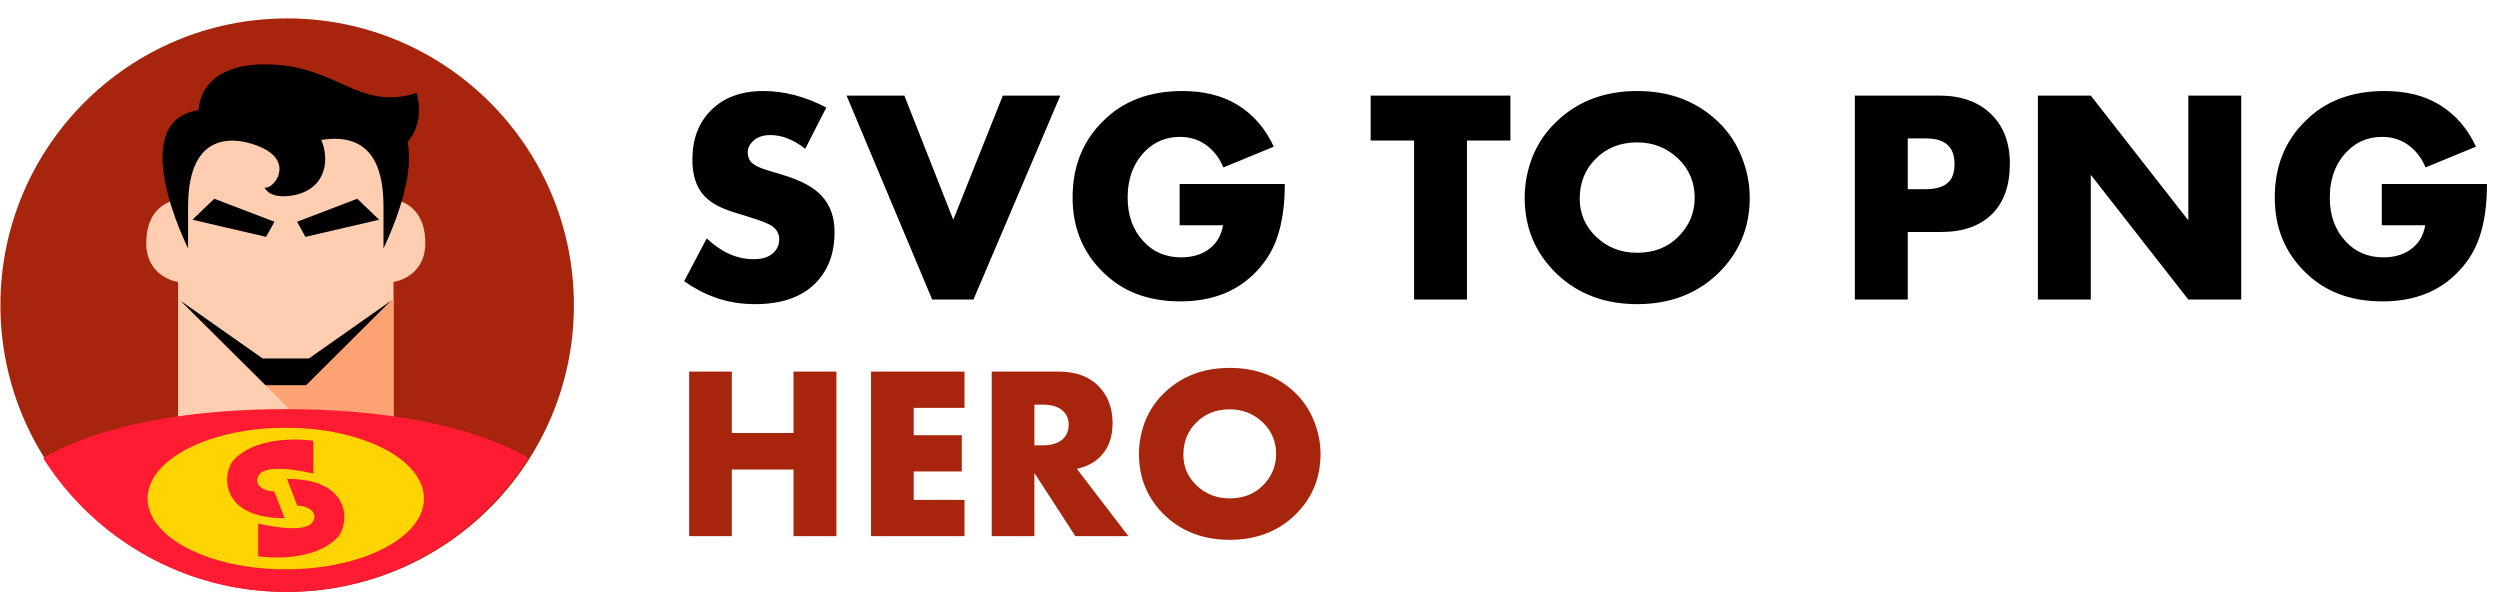 <svg width="1786" height="436" viewBox="0 0 1786 436" fill="none" xmlns="http://www.w3.org/2000/svg">
<g clip-path="url(#clip0_170_635)">
<path d="M205.149 422.85C318.284 422.85 409.999 331.135 409.999 218C409.999 104.864 318.284 13.15 205.149 13.15C92.013 13.15 0.299 104.864 0.299 218C0.299 331.135 92.013 422.85 205.149 422.85Z" fill="#A7250C"/>
<path d="M281.119 142.56V123.99C281.119 67.58 204.159 73.68 204.159 73.68C204.159 73.68 127.199 67.58 127.199 123.99V142.56C127.199 142.56 104.489 144.22 104.489 173.63C104.489 198.38 127.199 201.45 127.199 201.45V317.41H281.129V201.45C281.129 201.45 303.839 198.38 303.839 173.63C303.839 144.22 281.129 142.56 281.129 142.56H281.119Z" fill="#FFCEB1"/>
<path d="M128.949 214.84L232.099 317.41H281.119V213.45L214.909 268.2H187.809" fill="#FFA274"/>
<path d="M220.639 256.1H187.669L128.949 214.84L142.829 228.64L189.669 275.21H218.639L279.349 214.84L220.639 256.1Z" fill="black"/>
<path d="M212.229 158.419L218.189 169.219L270.859 156.969L255.229 141.979L212.229 158.419Z" fill="black"/>
<path d="M196.079 158.419L190.109 169.219L137.449 156.969L153.079 141.979L196.079 158.419Z" fill="black"/>
<path d="M297.609 66.41C255.369 79.68 240.969 45.97 189.519 45.97C141.039 45.97 141.949 78.69 141.949 78.69C88.579 86.47 134.359 177.41 134.359 177.41V147.58C134.359 90.58 171.119 98.25 186.839 105.37C210.429 116.06 195.479 135.46 189.009 134C189.009 134 191.539 141.25 205.329 140.08C231.549 137.86 236.439 116.14 229.509 99.95C263.149 94.72 273.969 116.11 273.969 147.58V177.41C273.969 177.41 297.449 130.75 291.159 101.42C304.389 86.57 297.629 66.42 297.629 66.42L297.609 66.41Z" fill="black"/>
<path d="M204.119 292.28C136.269 292.28 72.199 303.08 30.839 327.27C67.139 384.7 131.169 422.85 204.119 422.85H204.149C277.089 422.85 341.159 384.69 377.429 327.27C336.069 303.08 272.039 292.28 204.119 292.28Z" fill="#FF1B32"/>
<path d="M204.139 406.71C258.666 406.71 302.869 384.073 302.869 356.15C302.869 328.226 258.666 305.59 204.139 305.59C149.612 305.59 105.409 328.226 105.409 356.15C105.409 384.073 149.612 406.71 204.139 406.71Z" fill="#FFD400"/>
<path d="M223.848 338.29V314.89C223.848 314.89 185.888 308.79 167.018 328.5C159.218 336.65 155.348 370.19 203.308 370.19L195.908 351.06C187.428 351.06 180.368 345.43 185.248 338.91C191.688 330.32 223.848 338.29 223.848 338.29Z" fill="#FF1B32"/>
<path d="M184.429 374V397.4C184.429 397.4 222.389 403.5 241.259 383.79C249.059 375.64 252.929 342.1 204.969 342.1L212.369 361.23C220.849 361.23 227.909 366.86 223.029 373.38C216.589 381.97 184.429 374 184.429 374Z" fill="#FF1B32"/>
<path d="M488.737 200.894L504.901 170.312C515.386 180.215 526.527 185.166 538.323 185.166C545.021 185.166 549.9 183.491 552.958 180.142C555.434 177.666 556.671 174.608 556.671 170.967C556.671 167.472 555.288 164.56 552.521 162.23C550.191 160.191 543.929 157.642 533.735 154.584L523.905 151.526C514.148 148.468 507.158 144.536 502.935 139.73C497.401 133.76 494.635 125.168 494.635 113.954C494.635 99.392 499.076 87.669 507.959 78.786C517.134 69.611 529.585 65.024 545.313 65.024C560.312 65.024 575.312 68.956 590.311 76.82L575.239 106.309C566.938 99.756 558.637 96.479 550.337 96.479C545.094 96.479 540.944 97.936 537.886 100.848C535.41 103.324 534.172 105.945 534.172 108.712C534.172 111.333 534.827 113.518 536.138 115.265C538.177 117.741 542.4 119.925 548.808 121.818L560.385 125.313C572.618 129.1 581.428 133.905 586.816 139.73C593.078 146.429 596.209 155.094 596.209 165.725C596.209 181.016 591.622 193.248 582.447 202.423C572.545 212.325 558.201 217.277 539.415 217.277C529.075 217.277 519.537 215.675 510.799 212.471C503.372 209.85 496.018 205.991 488.737 200.894ZM604.791 68.3H646.077L681.027 156.987L716.414 68.3H757.481L695.444 214H665.955L604.791 68.3ZM842.72 160.919V131.43H917.864C917.864 146.429 916.043 159.172 912.403 169.657C908.908 179.996 902.937 189.098 894.491 196.962C881.384 209.194 864.273 215.311 843.157 215.311C820.003 215.311 801.362 208.102 787.237 193.685C773.256 179.705 766.266 162.157 766.266 141.041C766.266 118.906 773.548 100.702 788.11 86.431C802.382 72.16 821.24 65.024 844.686 65.024C860.123 65.024 873.229 68.3 884.006 74.854C895.364 81.844 904.029 91.819 910 104.78L873.957 119.634C871.627 113.809 868.132 108.93 863.472 104.998C857.647 100.193 850.875 97.79 843.157 97.79C833.255 97.79 824.954 101.139 818.255 107.838C809.809 116.284 805.586 127.425 805.586 141.259C805.586 154.075 809.445 164.56 817.163 172.715C824.153 180.142 833.036 183.855 843.813 183.855C852.405 183.855 859.395 181.598 864.783 177.084C869.588 173.152 872.574 167.764 873.739 160.919H842.72ZM1079.03 100.411H1048.01V214H1010.22V100.411H979.204V68.3H1079.03V100.411ZM1250.01 141.259C1250.01 162.812 1242.36 180.943 1227.07 195.651C1211.92 210.068 1192.77 217.277 1169.62 217.277C1146.46 217.277 1127.31 210.068 1112.17 195.651C1096.88 180.943 1089.23 162.812 1089.23 141.259C1089.23 131.211 1091.13 121.381 1094.91 111.77C1098.84 102.159 1104.6 93.785 1112.17 86.65C1127.31 72.232 1146.46 65.024 1169.62 65.024C1192.77 65.024 1211.92 72.232 1227.07 86.65C1234.64 93.785 1240.32 102.159 1244.11 111.77C1248.04 121.381 1250.01 131.211 1250.01 141.259ZM1169.62 101.722C1157.68 101.722 1147.85 105.581 1140.13 113.299C1132.41 120.872 1128.55 130.41 1128.55 141.915C1128.55 152.546 1132.41 161.574 1140.13 169.001C1148.14 176.72 1157.97 180.579 1169.62 180.579C1181.56 180.579 1191.32 176.792 1198.89 169.22C1206.75 161.356 1210.69 152.036 1210.69 141.259C1210.69 130.192 1206.75 120.872 1198.89 113.299C1190.74 105.581 1180.98 101.722 1169.62 101.722ZM1386.71 165.725H1362.9V214H1325.11V68.3H1385.4C1400.98 68.3 1413.28 72.669 1422.31 81.407C1431.34 90.144 1435.85 101.94 1435.85 116.794C1435.85 132.522 1431.56 144.609 1422.97 153.055C1414.38 161.502 1402.29 165.725 1386.71 165.725ZM1362.9 98.882V135.143H1375.57C1382.85 135.143 1388.16 133.614 1391.51 130.556C1394.72 127.789 1396.32 123.347 1396.32 117.231C1396.32 111.406 1394.86 107.037 1391.95 104.125C1388.6 100.63 1383.21 98.882 1375.78 98.882H1362.9ZM1493.66 214H1455.87V68.3H1493.66L1563.34 157.424V68.3H1601.13V214H1563.34L1493.66 124.876V214ZM1701.55 160.919V131.43H1776.69C1776.69 146.429 1774.87 159.172 1771.23 169.657C1767.74 179.996 1761.76 189.098 1753.32 196.962C1740.21 209.194 1723.1 215.311 1701.98 215.311C1678.83 215.311 1660.19 208.102 1646.06 193.685C1632.08 179.705 1625.09 162.157 1625.09 141.041C1625.09 118.906 1632.38 100.702 1646.94 86.431C1661.21 72.16 1680.07 65.024 1703.51 65.024C1718.95 65.024 1732.06 68.3 1742.83 74.854C1754.19 81.844 1762.86 91.819 1768.83 104.78L1732.78 119.634C1730.45 113.809 1726.96 108.93 1722.3 104.998C1716.47 100.193 1709.7 97.79 1701.98 97.79C1692.08 97.79 1683.78 101.139 1677.08 107.838C1668.64 116.284 1664.41 127.425 1664.41 141.259C1664.41 154.075 1668.27 164.56 1675.99 172.715C1682.98 180.142 1691.86 183.855 1702.64 183.855C1711.23 183.855 1718.22 181.598 1723.61 177.084C1728.42 173.152 1731.4 167.764 1732.57 160.919H1701.55Z" fill="black"/>
<path d="M522.82 265.461V309.34H566.875V265.461H597.538V383H566.875V335.421H522.82V383H492.334V265.461H522.82ZM689.05 265.461V291.366H652.748V310.926H687.111V336.83H652.748V357.096H689.05V383H622.262V265.461H689.05ZM708.479 265.461H756.059C768.512 265.461 778.086 268.927 784.783 275.858C791.479 282.672 794.827 291.483 794.827 302.291C794.827 312.629 791.714 320.794 785.487 326.786C781.141 330.898 775.737 333.6 769.275 334.892L806.105 383H768.218L738.965 337.888V383H708.479V265.461ZM738.965 289.075V318.151H744.781C751.359 318.151 756.294 316.565 759.583 313.393C762.168 310.809 763.46 307.519 763.46 303.525C763.46 299.413 762.109 296.124 759.407 293.656C756.352 290.602 751.477 289.075 744.781 289.075H738.965ZM943.372 324.319C943.372 341.706 937.205 356.332 924.869 368.198C912.651 379.828 897.203 385.643 878.523 385.643C859.844 385.643 844.395 379.828 832.177 368.198C819.842 356.332 813.674 341.706 813.674 324.319C813.674 316.213 815.202 308.283 818.256 300.529C821.428 292.775 826.068 286.02 832.177 280.264C844.395 268.633 859.844 262.818 878.523 262.818C897.203 262.818 912.651 268.633 924.869 280.264C930.978 286.02 935.56 292.775 938.614 300.529C941.786 308.283 943.372 316.213 943.372 324.319ZM878.523 292.423C868.89 292.423 860.96 295.536 854.734 301.763C848.507 307.872 845.394 315.566 845.394 324.847C845.394 333.423 848.507 340.707 854.734 346.699C861.195 352.925 869.125 356.038 878.523 356.038C888.157 356.038 896.028 352.984 902.137 346.875C908.481 340.531 911.653 333.012 911.653 324.319C911.653 315.39 908.481 307.872 902.137 301.763C895.558 295.536 887.687 292.423 878.523 292.423Z" fill="#A7250C"/>
</g>
<defs>
<clipPath id="clip0_170_635">
<rect width="1785.7" height="436" fill="white" transform="translate(0.299)"/>
</clipPath>
</defs>
</svg>
